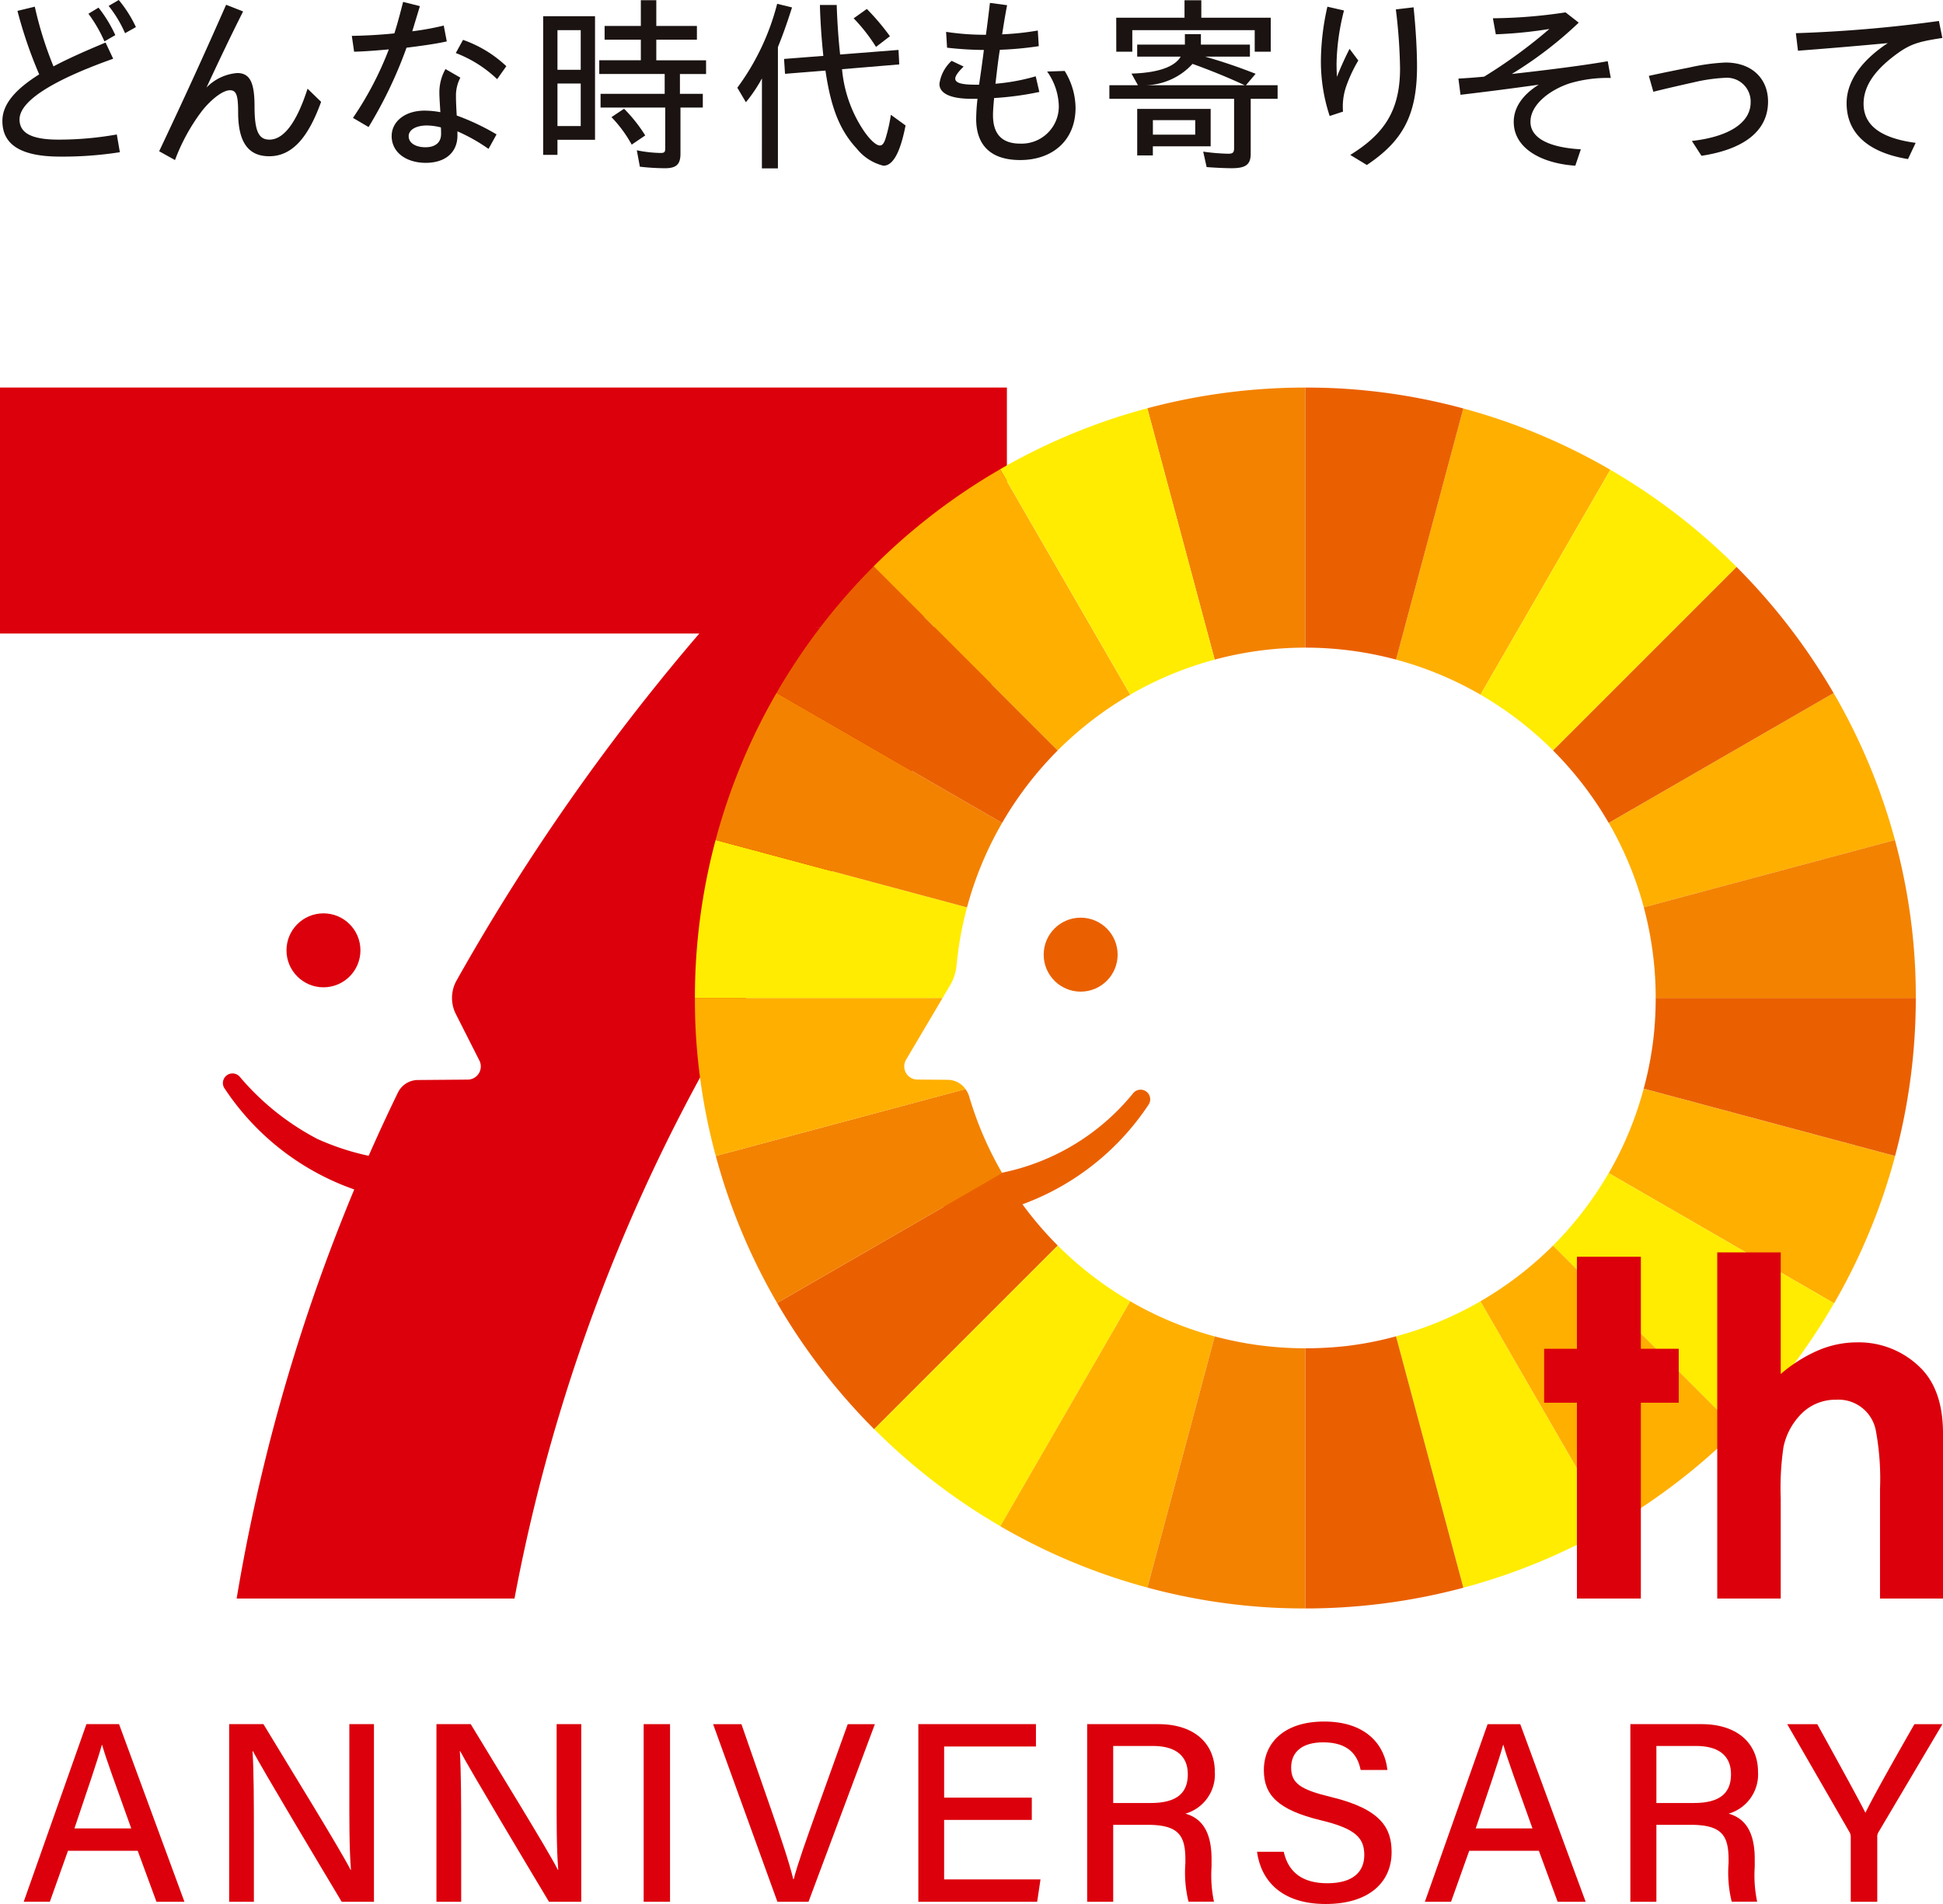 <svg xmlns="http://www.w3.org/2000/svg" width="200" height="196.001" viewBox="0 0 200 196.001">
  <g id="_70" data-name="70" transform="translate(-321.325 -200.014)">
    <path id="パス_4115" data-name="パス 4115" d="M393.77,264.335a222.634,222.634,0,0,0-25.547,36.374,3.675,3.675,0,0,0-.065,3.453l2.418,4.773a1.354,1.354,0,0,1-1.2,1.967l-5.135.042a2.294,2.294,0,0,0-2.05,1.295,191.084,191.084,0,0,0-16.6,52.082h28.6a182.46,182.46,0,0,1,55.1-99.986Z" transform="translate(0.093 0.248)" fill="#dc000c"/>
    <path id="パス_4116" data-name="パス 4116" d="M399.464,265.075H321.325V239.757H424.969v22.706Z" transform="translate(0 0.153)" fill="#dc000c"/>
    <path id="パス_4117" data-name="パス 4117" d="M363.2,323.322a26.5,26.5,0,0,1-18.823-11.655.988.988,0,0,1,1.532-1.245,26.551,26.551,0,0,0,8,6.413,25.933,25.933,0,0,0,9.782,2.287,2.116,2.116,0,1,1-.491,4.2Z" transform="translate(0.087 0.425)" fill="#dc000c"/>
    <ellipse id="楕円形_28" data-name="楕円形 28" cx="3.806" cy="3.807" rx="3.806" ry="3.807" transform="translate(350.814 294.035)" fill="#dc000c"/>
    <g id="グループ_2016" data-name="グループ 2016" transform="translate(321.571 200.014)">
      <g id="グループ_2015" data-name="グループ 2015">
        <path id="パス_4118" data-name="パス 4118" d="M321.57,212.462c0-1.708,1.315-3.239,3.788-4.791a45.652,45.652,0,0,1-2.238-6.537l1.786-.432a37.849,37.849,0,0,0,1.924,6.145c1.513-.805,3.338-1.61,5.36-2.453l.785,1.667c-5.262,1.866-9.64,4.1-9.64,6.245,0,1.394,1.217,2.081,4.005,2.081a34.122,34.122,0,0,0,6.007-.53l.315,1.826a38.146,38.146,0,0,1-6.146.452C323.415,216.134,321.57,214.877,321.57,212.462Zm8.855-11.033,1.04-.629a13.753,13.753,0,0,1,1.728,2.828l-1.119.647A14.466,14.466,0,0,0,330.425,201.428Zm2.081-.806,1.04-.608a12.677,12.677,0,0,1,1.768,2.788l-1.119.628A12.269,12.269,0,0,0,332.506,200.622Z" transform="translate(-321.57 -200.014)" fill="#1a1311"/>
        <path id="パス_4119" data-name="パス 4119" d="M337.646,215.581c2.592-5.477,4.673-10.032,6.891-15.078l1.748.688c-1.315,2.611-2.553,5.222-3.769,7.834a4.96,4.96,0,0,1,3.161-1.494c1.374,0,1.787,1.081,1.787,3.475,0,2.592.471,3.378,1.532,3.378,1.53,0,2.846-1.884,3.926-5.243l1.394,1.355c-1.257,3.476-2.867,5.6-5.341,5.6-2.178,0-3.2-1.473-3.2-4.534,0-1.729-.177-2.259-.844-2.259-.786,0-2.023,1.04-2.886,2.14a19.869,19.869,0,0,0-2.769,5.046Z" transform="translate(-321.509 -200.012)" fill="#1a1311"/>
        <path id="パス_4120" data-name="パス 4120" d="M357.52,212.147a34.115,34.115,0,0,0,3.69-7.049c-1.314.118-2.571.216-3.573.237l-.236-1.629c1.335-.021,2.867-.1,4.379-.256.334-1.041.608-2.1.9-3.24l1.729.433-.786,2.591a28.386,28.386,0,0,0,3.24-.589l.313,1.63c-1.021.235-2.532.451-4.143.648a44.791,44.791,0,0,1-3.907,8.168Zm3.984,1.846c0-1.375,1.257-2.592,3.4-2.592a9.276,9.276,0,0,1,1.61.158c-.038-.688-.1-1.532-.1-1.943a4.889,4.889,0,0,1,.627-2.495l1.532.884a3.979,3.979,0,0,0-.452,1.9c0,.608.04,1.295.078,2a24.209,24.209,0,0,1,4.1,1.943l-.826,1.492a18.11,18.11,0,0,0-3.2-1.806v.433c0,1.727-1.238,2.808-3.259,2.808C363.135,216.782,361.5,215.8,361.5,213.993Zm3.475,1.179c1,0,1.61-.473,1.61-1.375,0-.177,0-.412-.019-.668a6.237,6.237,0,0,0-1.432-.2c-1.139,0-1.885.453-1.885,1.1C363.252,214.777,364.038,215.172,364.979,215.172Zm3.123-9.7.746-1.355a12.5,12.5,0,0,1,4.457,2.71l-.944,1.335A12.736,12.736,0,0,0,368.1,205.471Z" transform="translate(-321.433 -200.013)" fill="#1a1311"/>
        <path id="パス_4121" data-name="パス 4121" d="M377.021,201.682h5.339v12.723h-3.867v1.551h-1.473Zm3.867,5.518v-4.084h-2.394V207.2Zm0,5.791v-4.378h-2.394v4.378Zm6.087,4.182-.313-1.688a13.16,13.16,0,0,0,2.433.275c.413,0,.491-.078.491-.51v-4.164H382.93v-1.413h6.6v-2.041h-6.734v-1.413h4.28V204.1h-3.73v-1.413h3.73v-2.65h1.591v2.65h4.181V204.1h-4.181v2.121h5.123v1.413H391.1v2.041h2.355v1.413h-2.3v4.752c0,1.1-.432,1.493-1.609,1.493A24.62,24.62,0,0,1,386.975,217.174Zm-2.925-5.1,1.3-.864a15.467,15.467,0,0,1,2.178,2.749l-1.393.943A13.268,13.268,0,0,0,384.05,212.069Z" transform="translate(-321.358 -200.014)" fill="#1a1311"/>
        <path id="パス_4122" data-name="パス 4122" d="M399.466,208.083a15.324,15.324,0,0,1-1.65,2.453l-.883-1.492a24.905,24.905,0,0,0,4.1-8.639l1.531.373c-.569,1.786-.943,2.808-1.453,4.084v12.487h-1.649Zm9.758,7.226c-1.729-1.866-2.651-4.143-3.22-8.031l-4.162.333-.1-1.531,4.044-.315c-.176-1.649-.313-3.573-.353-5.241h1.729c.058,1.846.2,3.749.352,5.1l6.009-.472.078,1.492-5.89.492a13.534,13.534,0,0,0,2.159,6.223c.648.983,1.335,1.63,1.729,1.63.255,0,.412-.2.568-.647a16.29,16.29,0,0,0,.57-2.513l1.513,1.1c-.551,2.808-1.3,4.143-2.278,4.143A5.054,5.054,0,0,1,409.224,215.308Zm-.315-13.412,1.355-.962a24.078,24.078,0,0,1,2.376,2.808l-1.434,1.1A17.493,17.493,0,0,0,408.909,201.9Z" transform="translate(-321.283 -200.013)" fill="#1a1311"/>
        <path id="パス_4123" data-name="パス 4123" d="M417.655,208.652a3.927,3.927,0,0,1,1.257-2.376l1.237.588c-.55.532-.864.963-.864,1.238,0,.432.608.629,2.062.629h.392l.237-1.65c.078-.589.176-1.257.254-1.924a35.777,35.777,0,0,1-3.788-.235l-.1-1.63a26.281,26.281,0,0,0,4.1.3c.176-1.257.313-2.454.413-3.279l1.766.235c-.137.707-.333,1.827-.509,3a29.005,29.005,0,0,0,3.67-.393l.1,1.61a34.765,34.765,0,0,1-4.006.373c-.117.687-.2,1.374-.274,1.964l-.178,1.531a21.079,21.079,0,0,0,4.143-.765l.373,1.61a31.373,31.373,0,0,1-4.654.627q-.118,1.179-.116,1.767c0,1.865.843,2.926,2.807,2.926a3.828,3.828,0,0,0,3.965-3.947,6.391,6.391,0,0,0-1.2-3.475l1.807-.059a7.345,7.345,0,0,1,1.118,3.791c0,3.416-2.434,5.38-5.694,5.38-3.043,0-4.535-1.532-4.535-4.241a19.38,19.38,0,0,1,.137-2.062h-.589C418.519,210.183,417.655,209.5,417.655,208.652Z" transform="translate(-321.203 -200.013)" fill="#1a1311"/>
        <path id="パス_4124" data-name="パス 4124" d="M445.094,217.213l-.353-1.59a21.393,21.393,0,0,0,2.553.216c.511,0,.627-.117.627-.608v-5.046H435.082V208.79h2.945l-.669-1.2c2.671-.078,4.438-.668,5.066-1.747h-4.477v-1.237h4.909v-1.08h1.649v1.08h5.045v1.237h-4.614c2.043.589,3.553,1.119,5.2,1.767l-1,1.178H452.4v1.394h-2.769v5.655c0,1.119-.509,1.493-1.962,1.493C446.959,217.331,445.861,217.272,445.094,217.213Zm-9.305-15.374h7.028v-1.8h1.729v1.8h7.146v3.5h-1.649v-2.219h-12.6v2.219h-1.649Zm2.159,9.385h7.56v3.849h-5.95v.943h-1.61Zm11.073-2.434c-1.728-.805-3.671-1.589-5.379-2.2a6.757,6.757,0,0,1-4.889,2.2Zm-5.1,5.086v-1.492h-4.359v1.492Z" transform="translate(-321.137 -200.014)" fill="#1a1311"/>
        <path id="パス_4125" data-name="パス 4125" d="M456.773,206.2a25.89,25.89,0,0,1,.668-5.5l1.709.392a23.6,23.6,0,0,0-.766,5.459c0,.51.019.962.039,1.374.394-1.021.9-2.1,1.3-2.886l.9,1.2a14.681,14.681,0,0,0-1.2,2.533,6.327,6.327,0,0,0-.373,2.729l-1.374.451A17.905,17.905,0,0,1,456.773,206.2Zm3.023,9.759c3.456-2.14,5.124-4.515,5.124-8.913a54.922,54.922,0,0,0-.433-6.066l1.826-.216c.236,2.3.354,4.475.354,6.1,0,5.086-1.532,7.7-5.164,10.132Z" transform="translate(-321.054 -200.011)" fill="#1a1311"/>
        <path id="パス_4126" data-name="パス 4126" d="M476.568,212.554c0-1.314.727-2.669,2.572-3.827-2.63.372-5.555.746-8.05,1.04l-.216-1.669c.727-.038,1.629-.1,2.651-.2a51.711,51.711,0,0,0,6.715-4.908,44.314,44.314,0,0,1-5.517.549l-.3-1.649a52.264,52.264,0,0,0,7.481-.608l1.354,1.06a40.584,40.584,0,0,1-6.891,5.282c3.574-.394,7.578-.9,9.875-1.316l.315,1.728a13.574,13.574,0,0,0-4.222.55c-2.138.707-4.043,2.239-4.043,3.946-.021,1.729,2,2.67,5.183,2.848l-.569,1.687C479.317,216.816,476.568,215.226,476.568,212.554Z" transform="translate(-321 -200.009)" fill="#1a1311"/>
        <path id="パス_4127" data-name="パス 4127" d="M494.832,214.5c3.829-.433,6.047-1.886,6.047-3.967a2.447,2.447,0,0,0-2.67-2.532,17.688,17.688,0,0,0-3.22.471c-1.237.275-2.867.647-4.123.962L490.4,207.8c1.237-.274,2.689-.568,4.181-.863a20.782,20.782,0,0,1,3.712-.511c2.728,0,4.378,1.668,4.378,4.024,0,3-2.454,4.91-6.853,5.577Z" transform="translate(-320.926 -199.989)" fill="#1a1311"/>
        <path id="パス_4128" data-name="パス 4128" d="M510.7,210.628c0-2.219,1.492-4.379,4.24-6.184-3.789.352-6.459.568-9.247.784l-.216-1.806a140.713,140.713,0,0,0,14.724-1.256l.354,1.748c-2.63.393-3.436.668-5.065,1.923-1.826,1.414-3.043,2.984-3.043,4.85,0,2.532,2.3,3.613,5.359,4.025l-.786,1.668C513.348,215.791,510.7,214.024,510.7,210.628Z" transform="translate(-320.868 -200.006)" fill="#1a1311"/>
      </g>
    </g>
    <g id="グループ_2018" data-name="グループ 2018" transform="translate(392.853 239.91)">
      <path id="パス_4129" data-name="パス 4129" d="M419.855,320.772a23.407,23.407,0,0,0,17.781-8.7.99.99,0,0,1,1.533,1.246,26.493,26.493,0,0,1-18.824,11.654,2.116,2.116,0,1,1-.49-4.2Z" transform="translate(-392.484 -239.479)" fill="#ea6000"/>
      <ellipse id="楕円形_29" data-name="楕円形 29" cx="3.806" cy="3.807" rx="3.806" ry="3.807" transform="translate(35.902 54.57)" fill="#ea6000"/>
      <g id="グループ_2017" data-name="グループ 2017">
        <path id="パス_4130" data-name="パス 4130" d="M424.172,320.307l-23.161,13.372A63.635,63.635,0,0,0,411,346.669l18.9-18.9A36.3,36.3,0,0,1,424.172,320.307Z" transform="translate(-392.549 -239.446)" fill="#ea6000"/>
        <path id="パス_4131" data-name="パス 4131" d="M429.867,327.739l-18.9,18.9a63.631,63.631,0,0,0,12.988,9.993l13.369-23.157A36.27,36.27,0,0,1,429.867,327.739Z" transform="translate(-392.511 -239.418)" fill="#ffec00"/>
        <path id="パス_4132" data-name="パス 4132" d="M420.8,312.436a2.412,2.412,0,0,0-.376-.741l-25.7,6.885a62.392,62.392,0,0,0,6.312,15.132L424.2,320.34A35.877,35.877,0,0,1,420.8,312.436Z" transform="translate(-392.573 -239.48)" fill="#f38200"/>
        <path id="パス_4133" data-name="パス 4133" d="M437.274,333.455,423.9,356.612a62.43,62.43,0,0,0,15.132,6.313l6.928-25.856A35.816,35.816,0,0,1,437.274,333.455Z" transform="translate(-392.461 -239.396)" fill="#ffaf00"/>
        <path id="パス_4134" data-name="パス 4134" d="M418.619,310.777l-3.146-.026a1.354,1.354,0,0,1-1.154-2.044l3.756-6.352H392.581c0,1.085.022,2.176.077,3.274a61.845,61.845,0,0,0,2.073,12.988l25.7-6.885A2.261,2.261,0,0,0,418.619,310.777Z" transform="translate(-392.581 -239.516)" fill="#ffaf00"/>
        <path id="パス_4135" data-name="パス 4135" d="M464.474,337.062l6.934,25.88a62.485,62.485,0,0,0,15.157-6.28l-13.4-23.207A35.61,35.61,0,0,1,464.474,337.062Z" transform="translate(-392.307 -239.396)" fill="#ffec00"/>
        <path id="パス_4136" data-name="パス 4136" d="M489.887,311.652a35.687,35.687,0,0,1-3.6,8.694l23.2,13.4a62.428,62.428,0,0,0,6.279-15.157Z" transform="translate(-392.224 -239.48)" fill="#ffaf00"/>
        <path id="パス_4137" data-name="パス 4137" d="M480.571,327.777l18.946,18.947A63.062,63.062,0,0,0,509.5,333.71l-23.2-13.4A36.454,36.454,0,0,1,480.571,327.777Z" transform="translate(-392.245 -239.446)" fill="#ffec00"/>
        <path id="パス_4138" data-name="パス 4138" d="M445.907,337.055l-6.928,25.856a61.875,61.875,0,0,0,12.992,2.072c1.1.056,2.184.078,3.268.078V338.28A35.955,35.955,0,0,1,445.907,337.055Z" transform="translate(-392.404 -239.382)" fill="#f38200"/>
        <path id="パス_4139" data-name="パス 4139" d="M418.865,301.082a4.968,4.968,0,0,0,.654-2.073,35.9,35.9,0,0,1,1.074-5.923l-25.879-6.935a62.886,62.886,0,0,0-2.133,16.265h25.494Z" transform="translate(-392.581 -239.578)" fill="#ffec00"/>
        <path id="パス_4140" data-name="パス 4140" d="M473.134,333.477l13.4,23.207a63.075,63.075,0,0,0,13.013-9.989L480.6,327.748A36.442,36.442,0,0,1,473.134,333.477Z" transform="translate(-392.274 -239.418)" fill="#ffaf00"/>
        <path id="パス_4141" data-name="パス 4141" d="M459.622,338.021a37.067,37.067,0,0,1-4.444.259v26.782a62.935,62.935,0,0,0,16.266-2.133l-6.934-25.88A35.065,35.065,0,0,1,459.622,338.021Z" transform="translate(-392.342 -239.382)" fill="#ea6000"/>
        <path id="パス_4142" data-name="パス 4142" d="M489.9,293.141l25.85-6.927a62.41,62.41,0,0,0-6.313-15.132l-23.148,13.365A35.857,35.857,0,0,1,489.9,293.141Z" transform="translate(-392.224 -239.636)" fill="#ffaf00"/>
        <path id="パス_4143" data-name="パス 4143" d="M486.307,284.5l23.148-13.365a63.6,63.6,0,0,0-9.992-12.989l-18.892,18.892A36.328,36.328,0,0,1,486.307,284.5Z" transform="translate(-392.245 -239.686)" fill="#ea6000"/>
        <path id="パス_4144" data-name="パス 4144" d="M424.193,284.453l-23.208-13.4a62.45,62.45,0,0,0-6.279,15.157l25.879,6.935A35.846,35.846,0,0,1,424.193,284.453Z" transform="translate(-392.573 -239.636)" fill="#f38200"/>
        <path id="パス_4145" data-name="パス 4145" d="M490.88,306.485a35.326,35.326,0,0,1-1.007,5.2l25.875,6.934a62.9,62.9,0,0,0,2.134-16.267H491.109A37.143,37.143,0,0,1,490.88,306.485Z" transform="translate(-392.21 -239.516)" fill="#ea6000"/>
        <path id="パス_4146" data-name="パス 4146" d="M473.17,271.363l13.366-23.151A62.411,62.411,0,0,0,471.4,241.9l-6.926,25.852A35.88,35.88,0,0,1,473.17,271.363Z" transform="translate(-392.307 -239.749)" fill="#ffaf00"/>
        <path id="パス_4147" data-name="パス 4147" d="M491.109,302.417h26.774c0-1.084-.022-2.172-.078-3.269a61.82,61.82,0,0,0-2.072-12.993l-25.85,6.927A35.986,35.986,0,0,1,491.109,302.417Z" transform="translate(-392.21 -239.578)" fill="#f38200"/>
        <path id="パス_4148" data-name="パス 4148" d="M480.6,277.073l18.892-18.892a63.618,63.618,0,0,0-12.988-9.993l-13.366,23.151A36.352,36.352,0,0,1,480.6,277.073Z" transform="translate(-392.274 -239.725)" fill="#ffec00"/>
        <path id="パス_4149" data-name="パス 4149" d="M429.9,277.038l-18.949-18.95a63.07,63.07,0,0,0-9.988,13.015l23.208,13.4A36.269,36.269,0,0,1,429.9,277.038Z" transform="translate(-392.549 -239.686)" fill="#ea6000"/>
        <path id="パス_4150" data-name="パス 4150" d="M437.321,271.342l-13.4-23.2a63.065,63.065,0,0,0-13.014,9.988l18.949,18.95A36.308,36.308,0,0,1,437.321,271.342Z" transform="translate(-392.511 -239.725)" fill="#ffaf00"/>
        <path id="パス_4151" data-name="パス 4151" d="M455.24,266.529h0V239.757a62.892,62.892,0,0,0-16.266,2.133l6.933,25.874A35.913,35.913,0,0,1,455.24,266.529Z" transform="translate(-392.404 -239.757)" fill="#f38200"/>
        <path id="パス_4152" data-name="パス 4152" d="M445.965,267.756l-6.933-25.874a62.454,62.454,0,0,0-15.156,6.28l13.4,23.2A35.8,35.8,0,0,1,445.965,267.756Z" transform="translate(-392.462 -239.749)" fill="#ffec00"/>
        <path id="パス_4153" data-name="パス 4153" d="M464.512,267.76l6.926-25.852a61.911,61.911,0,0,0-12.988-2.073c-1.1-.055-2.187-.077-3.272-.077v26.772A36.021,36.021,0,0,1,464.512,267.76Z" transform="translate(-392.342 -239.757)" fill="#ea6000"/>
      </g>
    </g>
    <g id="グループ_2019" data-name="グループ 2019" transform="translate(480.268 328.934)">
      <path id="パス_4154" data-name="パス 4154" d="M483.039,328.886h6.581v9.475h3.9v5.553h-3.9v20.157h-6.581V343.915h-3.375v-5.553h3.375Z" transform="translate(-479.664 -328.437)" fill="#dc000c"/>
      <path id="パス_4155" data-name="パス 4155" d="M497.416,328.439h6.533v12.524a14.982,14.982,0,0,1,3.881-2.445,10.178,10.178,0,0,1,3.953-.815,9,9,0,0,1,6.581,2.647q2.289,2.292,2.29,6.734v16.99H514.17V352.8a27.2,27.2,0,0,0-.436-6.049,3.906,3.906,0,0,0-4.072-3.142,4.945,4.945,0,0,0-3.436,1.3,6.844,6.844,0,0,0-1.988,3.545,28.806,28.806,0,0,0-.289,5.294v10.326h-6.533Z" transform="translate(-479.596 -328.439)" fill="#dc000c"/>
    </g>
    <g id="グループ_2020" data-name="グループ 2020" transform="translate(323.766 377.236)">
      <path id="パス_4156" data-name="パス 4156" d="M328.313,389.853l-1.865,5.245h-2.691l6.455-18.281h3.358L340.3,395.1H337.42l-1.928-5.245Zm6.513-2.3c-1.657-4.626-2.592-7.163-3-8.6H331.8c-.448,1.6-1.488,4.648-2.823,8.6Z" transform="translate(-323.757 -376.554)" fill="#dc000c"/>
      <path id="パス_4157" data-name="パス 4157" d="M344.824,395.1V376.817h3.528c2.559,4.241,7.981,13.014,8.97,15h.039c-.182-2.264-.167-5.2-.167-8.19v-6.812h2.535V395.1h-3.322c-2.332-3.894-8.04-13.435-9.139-15.5h-.038c.131,1.992.14,5.215.14,8.51V395.1Z" transform="translate(-323.677 -376.554)" fill="#dc000c"/>
      <path id="パス_4158" data-name="パス 4158" d="M366.08,395.1V376.817h3.528c2.559,4.241,7.981,13.014,8.971,15h.038c-.182-2.264-.167-5.2-.167-8.19v-6.812h2.536V395.1h-3.323c-2.332-3.894-8.039-13.435-9.139-15.5h-.038c.131,1.992.141,5.215.141,8.51V395.1Z" transform="translate(-323.596 -376.554)" fill="#dc000c"/>
      <path id="パス_4159" data-name="パス 4159" d="M390.042,376.817V395.1h-2.713V376.817Z" transform="translate(-323.515 -376.554)" fill="#dc000c"/>
      <path id="パス_4160" data-name="パス 4160" d="M401.066,395.1l-6.617-18.281h2.915l3.126,8.987c.917,2.658,1.8,5.26,2.207,6.968h.053c.383-1.536,1.358-4.247,2.3-6.887l3.257-9.068H411.1L404.27,395.1Z" transform="translate(-323.487 -376.554)" fill="#dc000c"/>
      <path id="パス_4161" data-name="パス 4161" d="M427.173,386.678h-9.025V392.8h9.92l-.341,2.3H415.494V376.817H427.6v2.3h-9.451v5.267h9.025Z" transform="translate(-323.407 -376.554)" fill="#dc000c"/>
      <path id="パス_4162" data-name="パス 4162" d="M435.486,387.185V395.1h-2.68V376.817h7.313c3.8,0,5.828,2.067,5.828,4.915a4.2,4.2,0,0,1-3.03,4.3c1.38.387,2.692,1.469,2.692,4.662v.806a13.22,13.22,0,0,0,.249,3.594h-2.62a12.6,12.6,0,0,1-.322-3.962v-.366c0-2.489-.693-3.585-3.909-3.585Zm0-2.25h3.849c2.676,0,3.83-1.007,3.83-2.961,0-1.858-1.21-2.908-3.59-2.908h-4.089Z" transform="translate(-323.341 -376.554)" fill="#dc000c"/>
      <path id="パス_4163" data-name="パス 4163" d="M452.972,389.959c.48,2.125,1.944,3.238,4.493,3.238,2.711,0,3.8-1.243,3.8-2.9,0-1.769-.9-2.724-4.459-3.58-4.435-1.07-5.879-2.608-5.879-5.16,0-2.8,2.074-5.007,6.2-5.007,4.449,0,6.268,2.534,6.516,4.986h-2.754c-.3-1.532-1.244-2.845-3.852-2.845-2.108,0-3.3.938-3.3,2.6,0,1.632.984,2.278,4.14,3.036,5.233,1.267,6.2,3.287,6.2,5.677,0,3.022-2.251,5.328-6.79,5.328-4.606,0-6.673-2.469-7.063-5.375Z" transform="translate(-323.275 -376.555)" fill="#dc000c"/>
      <path id="パス_4164" data-name="パス 4164" d="M472,389.853,470.13,395.1h-2.692l6.455-18.281h3.359l6.731,18.281H481.1l-1.928-5.245Zm6.512-2.3c-1.658-4.626-2.591-7.163-2.994-8.6h-.027c-.448,1.6-1.488,4.648-2.823,8.6Z" transform="translate(-323.209 -376.554)" fill="#dc000c"/>
      <path id="パス_4165" data-name="パス 4165" d="M491.186,387.185V395.1h-2.679V376.817h7.312c3.8,0,5.828,2.067,5.828,4.915a4.2,4.2,0,0,1-3.029,4.3c1.38.387,2.691,1.469,2.691,4.662v.806a13.172,13.172,0,0,0,.25,3.594h-2.621a12.6,12.6,0,0,1-.322-3.962v-.366c0-2.489-.692-3.585-3.908-3.585Zm0-2.25h3.85c2.675,0,3.829-1.007,3.829-2.961,0-1.858-1.21-2.908-3.589-2.908h-4.09Z" transform="translate(-323.129 -376.554)" fill="#dc000c"/>
      <path id="パス_4166" data-name="パス 4166" d="M511.13,395.1v-6.66a.963.963,0,0,0-.128-.506l-6.413-11.116h3.094c1.614,2.928,4.109,7.445,4.957,9.123.79-1.643,3.382-6.226,5.046-9.123h2.882l-6.594,11.138a.833.833,0,0,0-.115.492V395.1Z" transform="translate(-323.067 -376.554)" fill="#dc000c"/>
    </g>
  </g>
</svg>
